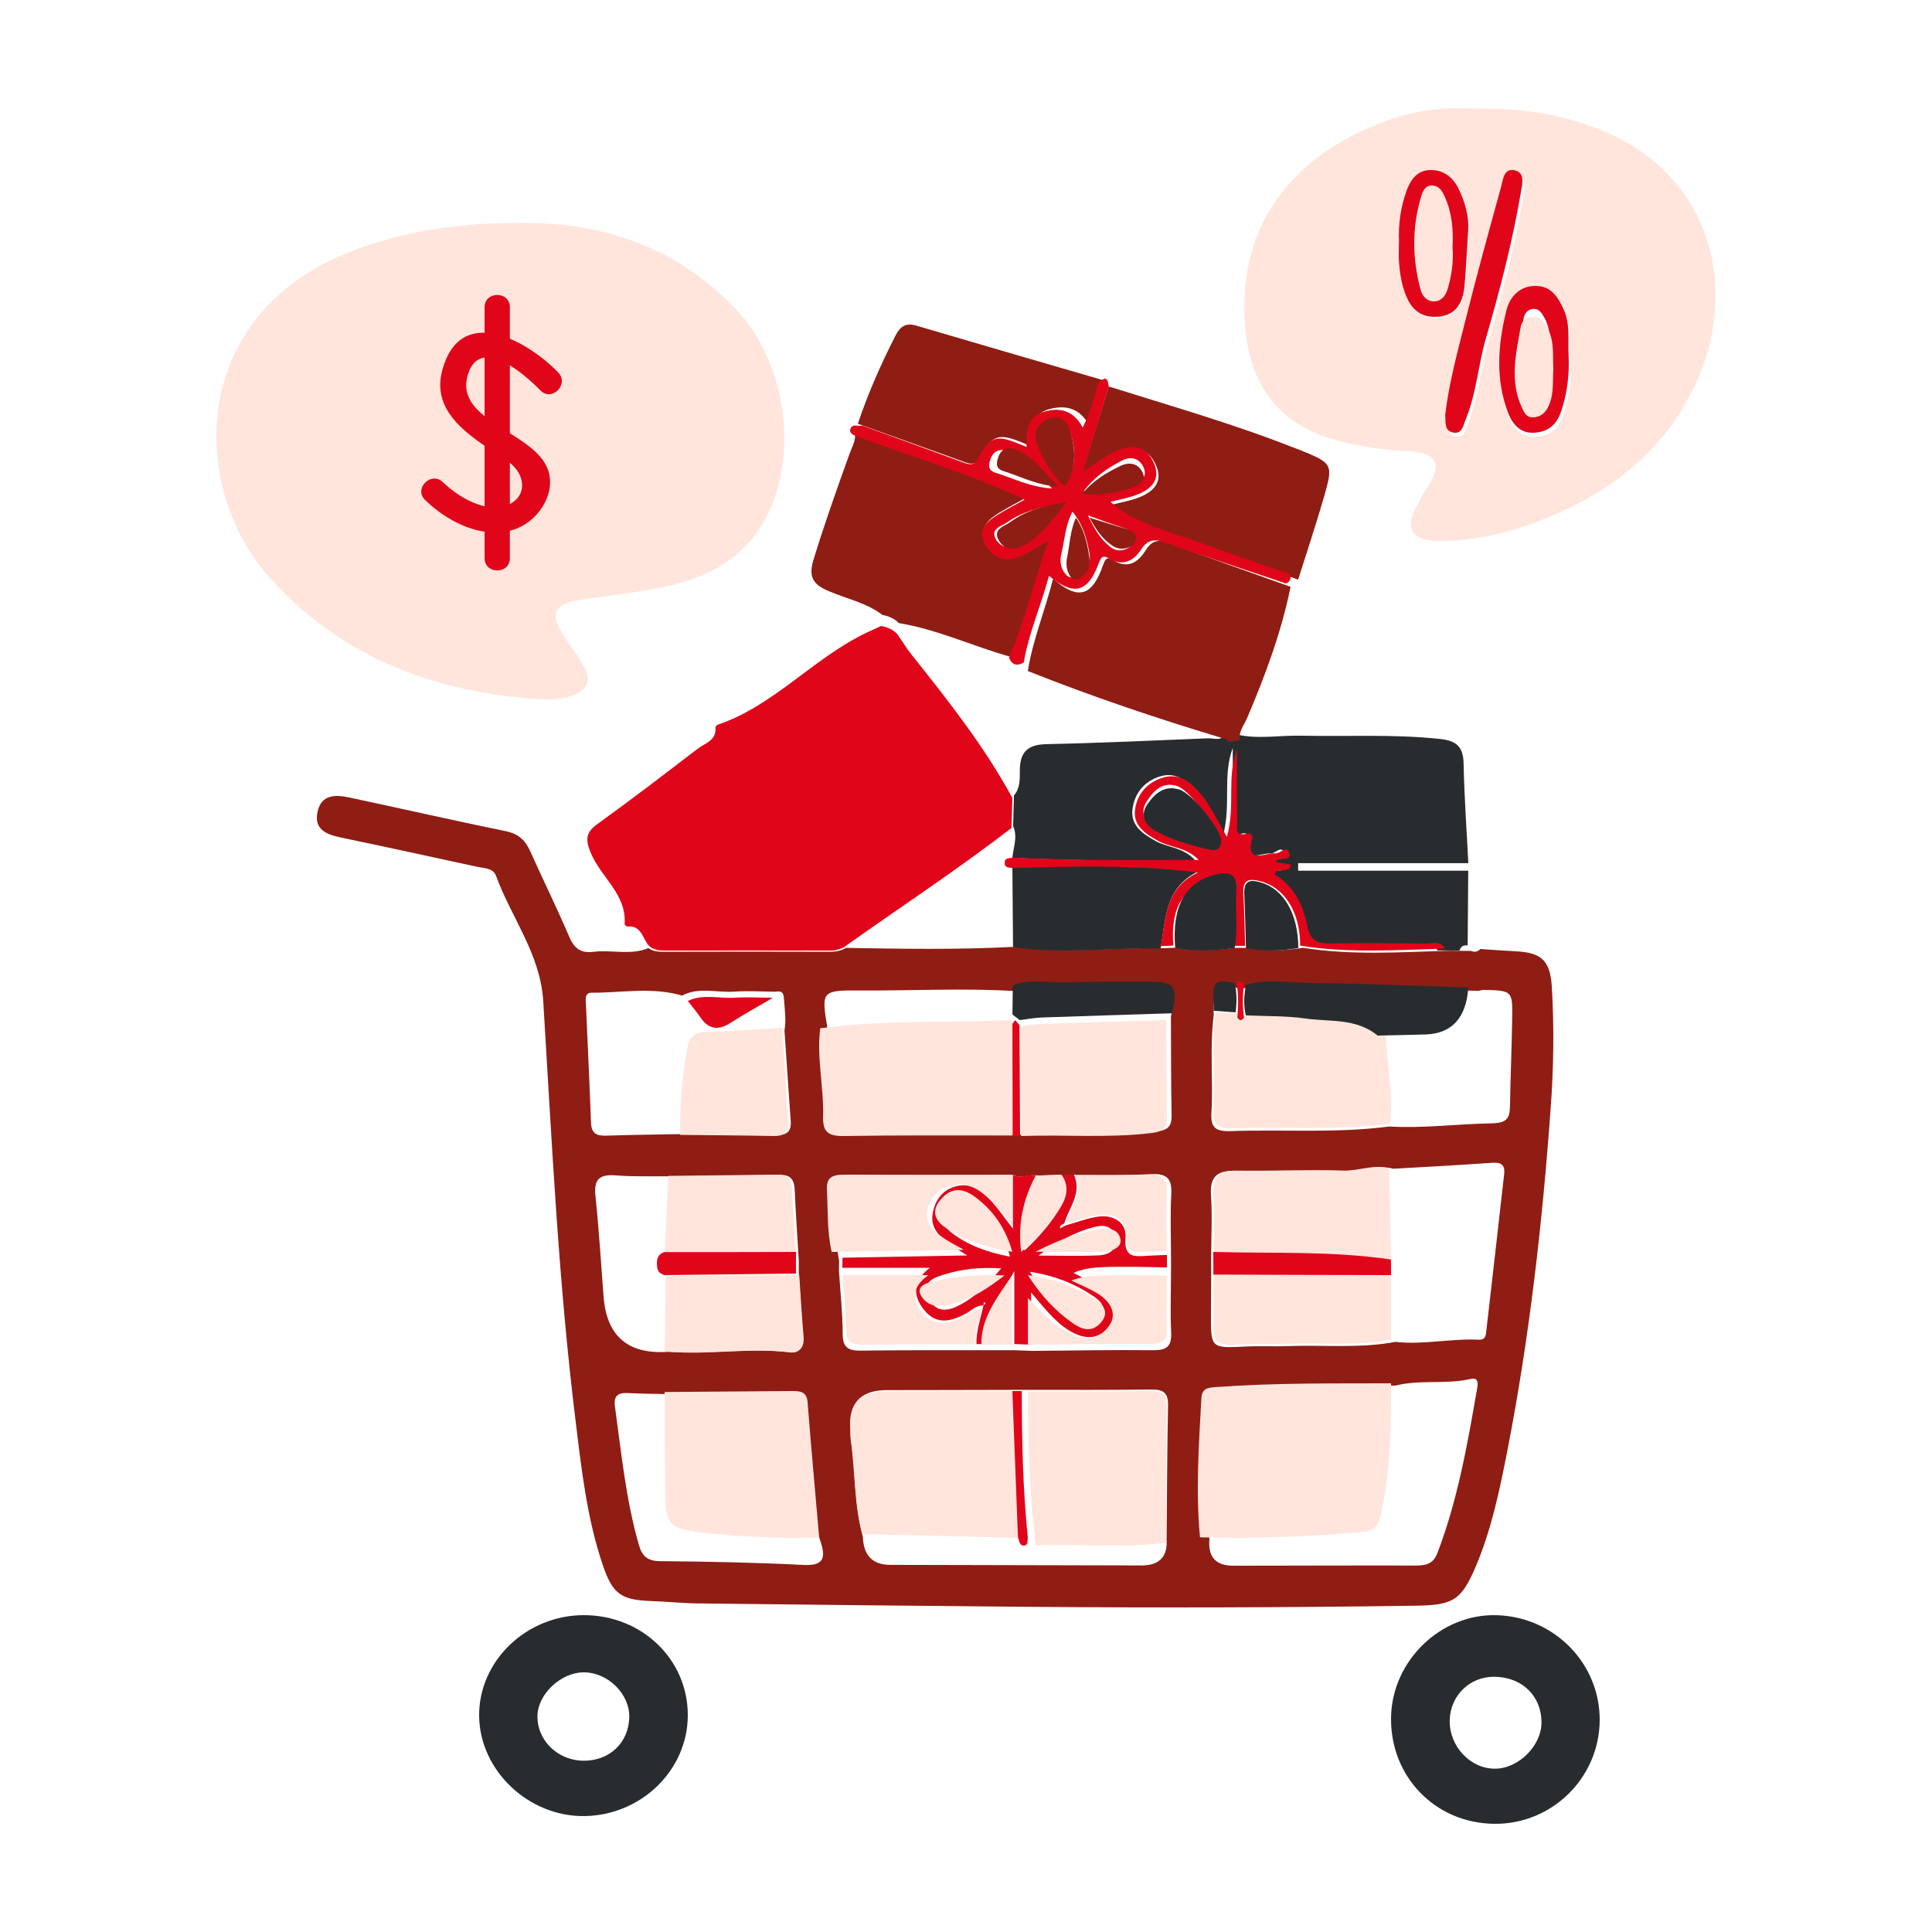 <svg width="250" height="250" viewBox="0 0 250 250" fill="none" xmlns="http://www.w3.org/2000/svg">
<path d="M191.515 122.795C193.059 122.894 194.614 123.024 196.158 123.1C199.444 123.253 200.594 124.299 200.802 127.653C201.12 132.892 201.043 138.142 200.66 143.36C199.586 158.26 197.911 173.084 195.041 187.766C194.055 192.82 193.004 197.863 190.989 202.645C189.116 207.067 188.054 207.709 183.246 207.775C166.325 208.025 149.393 208.058 132.472 207.916C118.398 207.797 104.325 207.644 90.252 207.481C88.269 207.459 86.287 207.241 84.305 207.176C80.46 207.045 79.299 206.326 78.04 202.634C75.97 196.589 75.258 190.25 74.492 183.954C72.257 165.884 71.414 147.705 70.297 129.559C69.913 123.405 66.168 118.765 64.197 113.352C63.813 112.306 62.663 112.361 61.754 112.165C55.862 110.891 49.959 109.594 44.056 108.364C42.183 107.971 40.606 107.296 41.088 105.042C41.581 102.765 43.431 102.82 45.227 103.201C51.974 104.639 58.699 106.174 65.456 107.558C67.11 107.895 67.986 108.745 68.632 110.193C70.275 113.886 72.082 117.502 73.659 121.216C74.305 122.73 75.16 123.373 76.77 123.166C79.135 122.861 81.578 123.656 83.899 122.687C84.414 123.035 84.973 123.155 85.608 123.155C92.913 123.133 100.207 123.133 107.512 123.155C108.235 123.155 108.87 123.002 109.483 122.654C116.778 122.785 124.083 122.904 131.377 122.512C137.751 123.438 144.147 122.578 150.532 122.697C151.069 122.676 151.605 122.654 152.142 122.632C154.694 123.133 157.246 122.97 159.797 122.654C160.356 122.654 160.904 122.654 161.462 122.654C163.85 123.1 166.237 123.035 168.625 122.643C174.878 123.645 181.165 123.209 187.451 123.024C188.415 123.024 189.39 123.035 190.354 123.046C190.792 123.242 191.186 123.166 191.526 122.839L191.515 122.795ZM160.126 127.828C156.95 127.425 156.873 127.512 157.059 131.324C156.512 135.583 157.005 139.863 156.753 144.111C156.643 146.028 157.486 146.42 159.173 146.366C166.029 146.126 172.918 146.671 179.752 145.767C184.155 146.028 188.536 145.44 192.916 145.364C194.943 145.331 195.37 144.786 195.392 143.087C195.457 139.319 195.622 135.55 195.676 131.781C195.731 128.198 195.676 128.187 192.062 128.089C191.81 128.089 191.558 128.165 191.307 128.22C184.286 128.024 177.277 127.74 170.257 127.686C167.365 127.664 164.452 127.174 161.572 127.893C161.09 127.871 160.597 127.849 160.115 127.828H160.126ZM131.453 128.252C124.784 127.838 118.103 128.209 111.433 128.165C106.253 128.133 106.253 128.187 107.096 133.197C106.625 136.966 107.556 140.68 107.446 144.427C107.392 146.344 108.06 146.921 109.976 146.889C116.931 146.78 123.896 146.834 130.862 146.823C131.399 146.823 131.935 146.823 132.472 146.823C138.134 146.605 143.807 147.117 149.47 146.442C150.937 146.268 151.638 145.941 151.605 144.34C151.518 140.07 151.539 135.79 151.518 131.52C152.273 128.405 151.846 127.828 148.67 127.828C145.143 127.828 141.617 127.795 138.09 127.904C135.878 127.969 133.633 127.446 131.464 128.231L131.453 128.252ZM103.361 164.49C103.361 164.033 103.361 163.575 103.361 163.118C103.186 160.068 102.967 157.018 102.836 153.957C102.781 152.727 102.343 152.019 101.017 152.04C96.396 152.106 91.774 152.16 87.152 152.215C84.666 152.182 82.158 152.291 79.683 152.095C77.503 151.921 76.824 152.65 77.054 154.807C77.514 159.131 77.766 163.488 78.106 167.823C78.515 172.964 81.344 175.328 86.594 174.914C91.807 175.36 97.02 174.336 102.244 175.001C103.46 175.153 103.996 174.206 103.898 172.931C103.679 170.121 103.526 167.3 103.35 164.479L103.361 164.49ZM156.731 164.359C156.72 166.233 156.709 168.117 156.698 169.991C156.676 174.5 156.676 174.467 161.276 174.238C163.072 174.151 164.879 174.26 166.686 174.184C171.308 174.01 175.952 174.511 180.552 173.639C184.177 174.042 187.758 173.182 191.372 173.356C192.292 173.4 192.281 172.637 192.336 172.136C193.125 165.405 193.869 158.674 194.636 151.942C194.789 150.603 194.143 150.385 192.949 150.472C188.733 150.777 184.516 150.995 180.289 151.234C178.208 150.668 176.204 151.55 174.134 151.496C169.391 151.387 164.638 151.561 159.885 151.496C157.64 151.463 156.534 152.128 156.698 154.6C156.884 157.334 156.731 160.09 156.72 162.845C156.72 163.346 156.72 163.847 156.731 164.348V164.359ZM139.229 152.008C138.66 152.008 138.09 152.008 137.521 152.008C136.48 152.051 135.451 152.095 134.41 152.128C133.326 151.834 132.22 152.618 131.147 152.04C124.17 152.04 117.205 152.084 110.228 152.019C108.574 151.997 107.917 152.454 107.994 154.186C108.136 157.171 107.994 160.166 108.585 163.129C108.585 163.575 108.563 164.033 108.563 164.479C108.739 167.191 109.034 169.903 109.045 172.626C109.045 174.38 109.79 174.794 111.378 174.772C116.35 174.696 121.323 174.729 126.295 174.718C126.799 174.718 127.302 174.718 127.806 174.718C128.978 174.718 130.139 174.718 131.311 174.718C132.056 174.75 132.789 174.772 133.534 174.805C138.747 174.761 143.961 174.663 149.174 174.718C150.926 174.739 151.638 174.26 151.55 172.419C151.419 169.784 151.529 167.126 151.529 164.479C151.529 163.924 151.529 163.357 151.529 162.802C151.529 160.068 151.419 157.334 151.561 154.6C151.671 152.64 151.123 151.823 148.999 151.932C145.746 152.106 142.471 152.019 139.207 152.03L139.229 152.008ZM101.51 133.328C101.74 132.043 101.554 130.779 101.467 129.494C101.412 128.688 101.368 128.133 100.371 128.329C98.586 128.318 96.79 128.187 95.005 128.318C92.76 128.481 90.427 127.675 88.269 128.83C84.392 127.686 80.439 128.47 76.529 128.459C75.598 128.459 75.795 129.472 75.828 130.115C76.036 135.158 76.299 140.212 76.474 145.255C76.518 146.627 77.142 146.998 78.412 146.954C81.512 146.845 84.611 146.823 87.711 146.758C91.916 146.801 96.122 146.823 100.317 146.899C101.664 146.921 102.441 146.562 102.321 145.026C102.025 141.127 101.784 137.216 101.51 133.317V133.328ZM105.869 198.462C105.387 192.864 104.884 187.265 104.435 181.667C104.325 180.294 103.471 180.273 102.474 180.283C97.228 180.327 91.982 180.36 86.736 180.403C84.929 180.36 83.111 180.36 81.315 180.262C80 180.185 79.376 180.578 79.573 182.004C80.406 188.028 80.986 194.084 82.684 199.954C83.1 201.381 83.79 201.991 85.389 202.013C91.599 202.067 97.808 202.187 103.996 202.503C106.417 202.623 106.877 201.73 106.253 199.704C106.121 199.29 105.99 198.887 105.858 198.473L105.869 198.462ZM150.959 199.094C151.014 193.343 151.025 187.592 151.145 181.852C151.178 180.24 150.521 179.782 148.999 179.804C143.643 179.87 138.298 179.848 132.943 179.848C132.406 179.848 131.87 179.848 131.333 179.848C125.813 179.859 120.282 179.88 114.762 179.88C111.455 179.88 109.889 181.463 110.064 184.629C110.097 185.228 110.053 185.838 110.141 186.427C110.732 190.565 110.546 194.792 111.652 198.865C111.74 201.283 112.922 202.492 115.2 202.492C126.043 202.514 136.886 202.547 147.717 202.568C150.061 202.568 151.138 201.407 150.948 199.083L150.959 199.094ZM180.541 179.292C173.225 179.325 165.909 179.238 158.604 179.782C157.596 179.859 156.742 179.859 156.676 181.231C156.358 187.211 155.964 193.19 156.501 199.17C156.289 201.457 157.311 202.601 159.567 202.601C167.42 202.601 175.284 202.558 183.136 202.579C184.45 202.579 185.436 202.416 185.984 201C188.645 194.062 189.905 186.797 191.164 179.521C191.296 178.759 191.142 178.236 190.321 178.432C187.101 179.183 183.761 178.475 180.552 179.303L180.541 179.292Z" fill="#8F1D14"/>
<path d="M190.528 14.048C196.688 13.918 202.149 14.756 207.402 16.921C221.262 22.634 225.227 37.106 219.406 49.696C215.299 58.596 208.003 64.037 199.004 67.486C194.875 69.064 190.626 69.989 186.203 70C182.632 70 181.67 68.379 183.396 65.354C183.778 64.679 184.095 63.972 184.532 63.341C187 59.674 185.701 58.52 181.736 58.346C178.787 58.215 175.915 57.758 173.108 57.019C165.189 54.919 161.192 49.413 161.006 40.392C160.755 27.911 168.226 19.707 179.377 15.637C183.134 14.266 187.055 13.809 190.528 14.07V14.048ZM187.306 54.255C187.394 55.103 187.131 56.29 188.398 56.485C189.523 56.66 189.643 55.528 189.96 54.766C191.347 51.415 191.555 47.78 192.56 44.331C194.373 38.085 196.011 31.796 197.103 25.365C197.3 24.222 197.638 22.862 196.186 22.601C194.853 22.362 194.766 23.885 194.515 24.799C192.942 30.49 191.369 36.181 189.938 41.904C188.923 45.963 187.798 50.011 187.295 54.255H187.306ZM203.23 46.725C203.099 44.777 203.482 42.775 202.619 40.914C201.887 39.326 200.991 37.846 198.938 37.813C196.786 37.781 195.454 39.195 195.006 40.925C193.892 45.256 193.521 49.696 195.225 53.994C195.803 55.452 196.852 56.638 198.698 56.529C200.511 56.42 201.636 55.56 202.258 53.765C203.066 51.458 203.34 49.13 203.23 46.714V46.725ZM181.135 31.426C181.135 32.372 181.07 33.319 181.157 34.255C181.244 35.278 181.386 36.312 181.67 37.291C182.249 39.26 183.189 41.056 185.57 41.132C188.005 41.219 189.359 39.87 189.6 37.084C189.807 34.701 189.906 32.307 190.069 29.913C190.19 28.074 189.654 26.181 188.802 24.451C188.049 22.927 186.76 22.024 185.111 22.079C183.473 22.133 182.599 23.374 182.085 24.854C181.343 26.986 181.048 29.173 181.146 31.426H181.135Z" fill="#FFE5DC"/>
<path d="M109.331 122.509C108.727 122.85 108.091 123 107.39 123C100.2 122.989 93.02 123 85.829 123C85.204 123 84.654 122.872 84.147 122.541C83.134 121.697 83.156 119.689 81.172 119.892C81.064 119.892 80.827 119.689 80.827 119.582C81.107 115.726 77.765 113.525 76.461 110.396C75.749 108.697 75.739 107.757 77.313 106.625C81.7 103.463 85.991 100.173 90.282 96.883C91.209 96.168 92.718 95.837 92.578 94.181C92.578 94.053 92.707 93.839 92.826 93.796C100.135 91.318 105.17 85.241 111.961 81.951C112.641 81.62 113.341 81.32 114.021 81C114.829 81.15 115.551 81.449 116.112 82.058C116.726 82.944 117.287 83.873 117.955 84.707C122.677 90.635 127.378 96.574 131 103.26C130.968 104.553 130.935 105.845 130.892 107.138C123.896 112.532 116.511 117.381 109.309 122.487L109.331 122.509Z" fill="#E1051A"/>
<path d="M131.097 106.889C131.129 105.566 131.161 104.242 131.204 102.919C132.009 102.011 131.966 100.841 131.966 99.78C131.944 97.308 132.985 96.345 135.421 96.291C142.386 96.148 149.35 95.82 156.304 95.536C157.012 95.503 157.817 95.897 158.44 95.197C158.901 95.131 159.373 95.066 159.835 95C162.657 95.711 165.511 95.131 168.355 95.197C174.354 95.328 180.353 94.978 186.351 95.623C188.39 95.842 189.345 96.564 189.388 98.784C189.474 103.094 189.785 107.392 190 111.691C182.66 111.691 175.32 111.691 167.98 111.691C167.98 112.019 167.98 112.336 167.98 112.664H189.989C189.968 115.891 189.946 119.117 189.914 122.344C189.378 122.256 189.023 122.475 188.852 123C187.907 123 186.952 122.989 186.008 122.978C185.396 121.884 184.355 122.322 183.486 122.311C179.43 122.256 175.363 122.234 171.306 122.3C169.707 122.322 168.817 121.841 168.484 120.113C167.937 117.291 166.821 114.731 164.288 113.211C164.76 112.128 166.112 113.244 166.402 111.92C165.748 111.811 165.114 111.702 164.481 111.592C164.76 110.662 166.627 111.734 166.123 110.291C165.812 109.383 164.986 110.487 164.406 110.444C163.097 110.323 160.543 111.964 161.466 108.42C161.562 108.037 161.219 107.742 160.843 107.841C159.105 108.3 159.566 106.955 159.545 106.145C159.502 103.028 159.523 99.9 159.523 96.783C158.15 100.381 159.373 104.209 158.225 108.256C156.959 105.992 156.111 104.034 154.727 102.394C153.482 100.928 152.087 99.878 150.144 100.458C148.105 101.059 146.796 102.634 146.539 104.734C146.292 106.834 147.859 107.884 149.49 108.803C151.067 109.7 153.095 109.602 154.641 111.308C146.592 111.352 138.791 111.406 131 111.002C131.118 109.645 131.719 108.3 131.107 106.922L131.097 106.889Z" fill="#282C2F"/>
<path d="M160.403 95.797C159.939 95.865 159.465 95.932 159.001 96C158.775 95.537 158.333 95.56 157.934 95.435C149.515 92.906 141.193 90.094 133 86.831C133.647 82.743 135.253 78.971 136.266 74.883C139.5 77.718 141.333 77.198 142.734 73.122C143.09 72.083 143.392 72.083 144.114 72.523C145.914 73.63 147.273 72.783 148.221 71.247C149.105 69.813 150.011 69.79 151.412 70.31C156.587 72.252 161.804 74.07 167 75.933C165.803 81.828 163.723 87.395 161.394 92.872C160.996 93.821 160.252 94.645 160.413 95.808L160.403 95.797Z" fill="#8F1D14"/>
<path d="M116.315 80.637C115.736 80.028 115.005 79.728 114.198 79.579C112.135 78.007 109.582 77.493 107.247 76.499C105.282 75.665 104.573 74.724 105.25 72.489C106.668 67.827 108.305 63.239 109.953 58.652C110.258 57.797 110.804 56.984 110.608 56C118.104 58.802 125.83 61.004 132.846 64.362C131.81 64.939 130.511 65.603 129.278 66.362C127.805 67.271 126.583 68.383 127.696 70.265C128.754 72.05 130.391 72.596 132.323 71.762C133.479 71.27 134.527 70.543 136 69.709C134.069 74.97 132.923 80.135 130.806 85C125.939 83.653 121.334 81.45 116.293 80.626L116.315 80.637Z" fill="#8F1D14"/>
<path d="M75.545 209C83.084 209 89.045 214.762 89 222.01C88.966 229.063 82.982 234.89 75.658 234.999C68.39 235.107 62.057 229.096 62 222.021C61.944 214.935 68.108 209 75.545 209ZM81.427 222.216C81.495 219.189 78.655 216.4 75.534 216.4C72.627 216.4 69.652 219.156 69.55 221.934C69.438 225.157 72.131 227.815 75.523 227.837C78.881 227.859 81.36 225.493 81.427 222.205V222.216Z" fill="#282C2F"/>
<path d="M193.264 235.998C185.663 235.874 179.867 229.848 180.002 222.208C180.126 214.896 186.442 208.791 193.67 209.005C201.124 209.22 207.034 215.246 207 222.603C206.955 230.085 200.764 236.133 193.276 235.998H193.264ZM193.388 216.972C190.197 216.938 187.671 219.387 187.592 222.592C187.513 225.955 190.253 228.889 193.467 228.866C196.49 228.855 199.455 225.91 199.467 222.919C199.478 219.466 196.974 217.017 193.388 216.972Z" fill="#282C2F"/>
<path d="M143.476 50.011C151.464 52.528 159.541 54.828 167.337 57.901C167.584 57.999 167.832 58.075 168.079 58.173C172.489 59.972 172.557 60.004 171.286 64.429C170.262 67.971 169.092 71.48 167.978 75C163.985 73.616 159.98 72.265 155.997 70.837C151.756 69.322 147.222 68.385 143.701 65.355C145.006 65.007 146.345 64.799 147.537 64.298C149.326 63.557 150.496 62.326 149.607 60.255C148.764 58.272 147.29 57.639 145.13 58.326C143.274 58.904 141.912 60.255 140 61.279C141.215 57.334 142.34 53.662 143.465 50L143.476 50.011Z" fill="#8F1D14"/>
<path d="M111 54.836C112.323 50.911 113.985 47.129 115.874 43.434C116.461 42.294 117.163 41.713 118.587 42.141C126.717 44.541 134.859 46.898 143 49.267C142.593 51.174 141.994 53.005 140.965 55.088C139.71 52.753 137.866 52.391 135.831 52.928C133.366 53.575 133.298 55.647 133.321 57.686C129.883 56.316 128.651 55.548 126.695 59.265C126.276 60.065 125.756 60.131 124.965 59.846C120.317 58.158 115.659 56.502 111 54.836Z" fill="#8F1D14"/>
<path d="M111.603 55.082C116.033 56.693 120.464 58.292 124.884 59.924C125.637 60.199 126.121 60.136 126.53 59.362C128.39 55.771 129.562 56.512 132.831 57.837C132.81 55.866 132.875 53.853 135.219 53.239C137.155 52.73 138.908 53.069 140.101 55.326C141.08 53.313 141.65 51.533 142.037 49.701C142.704 48.97 143.328 48.461 143.467 50.019C142.392 53.589 141.317 57.148 140.155 60.983C141.983 59.987 143.285 58.673 145.059 58.112C147.135 57.455 148.533 58.07 149.339 59.987C150.189 62 149.06 63.197 147.36 63.917C146.21 64.405 144.941 64.606 143.693 64.945C147.059 67.89 151.382 68.801 155.448 70.274C159.255 71.651 163.083 72.975 166.901 74.32C167.137 74.882 166.944 75.263 166.395 75.496C161.212 73.748 156.007 72.043 150.845 70.221C149.457 69.733 148.543 69.755 147.662 71.1C146.715 72.541 145.36 73.335 143.564 72.297C142.844 71.884 142.543 71.884 142.188 72.859C140.779 76.683 138.961 77.17 135.735 74.511C134.724 78.346 133.122 81.884 132.477 85.719C131.606 86.228 130.95 86.058 130.562 85.105C132.649 80.285 133.778 75.168 135.681 69.956C134.23 70.782 133.186 71.502 132.057 71.99C130.143 72.816 128.541 72.276 127.497 70.507C126.411 68.642 127.605 67.54 129.057 66.64C130.272 65.888 131.541 65.231 132.573 64.659C125.658 61.333 118.034 59.15 110.656 56.375C110.215 56.226 109.861 55.887 110.054 55.464C110.366 54.764 111.097 55.231 111.624 55.072L111.603 55.082ZM137.843 62.583C139.263 60.411 139.241 58.26 138.531 56.046C138.08 54.627 137.144 53.928 135.638 54.542C134.23 55.125 133.789 56.269 134.359 57.614C135.133 59.458 136.122 61.195 137.854 62.583H137.843ZM137.337 65.221C134.359 65.644 132.229 66.259 130.358 67.572C129.573 68.123 127.992 68.441 128.949 69.903C129.724 71.089 130.982 70.941 132.1 70.348C134.133 69.278 135.466 67.498 137.337 65.221ZM138.779 66.216C137.832 67.996 137.768 69.913 137.327 71.736C137.079 72.742 137.305 73.78 138.08 74.501C138.51 74.903 139.209 74.67 139.746 74.363C140.843 73.727 141.177 72.7 140.972 71.577C140.628 69.702 140.123 67.858 138.789 66.216H138.779ZM140.23 63.536C142.661 63.833 144.597 63.388 146.479 62.731C147.489 62.381 148.629 61.767 147.93 60.379C147.35 59.224 146.263 59.023 145.145 59.616C143.392 60.538 141.714 61.608 140.23 63.547V63.536ZM136.155 63.229C134.154 61.205 132.799 59.383 130.659 58.472C129.659 58.048 128.648 58.112 128.186 59.362C127.906 60.125 127.799 60.866 128.82 61.174C131.046 61.841 133.122 62.996 136.165 63.218L136.155 63.229ZM140.8 66.714C141.639 68.526 142.435 69.808 143.682 70.782C144.414 71.354 145.242 71.333 146.027 70.888C146.5 70.623 146.694 70.157 146.672 69.627C146.629 68.695 145.93 68.483 145.177 68.24C143.855 67.826 142.564 67.329 140.811 66.704L140.8 66.714Z" fill="#E1051A"/>
<path d="M155.277 198.915C154.714 192.91 155.131 186.927 155.457 180.933C155.536 179.568 156.403 179.557 157.44 179.48C164.952 178.934 172.476 179.022 180 179C180 184.743 179.944 190.475 178.648 196.131C178.322 197.55 177.691 198.129 176.204 198.26C169.244 198.828 162.272 199.155 155.277 198.926V198.915Z" fill="#FFE5DC"/>
<path d="M111.584 198.502C110.49 194.539 110.674 190.427 110.089 186.4C110.002 185.828 110.046 185.235 110.013 184.652C109.84 181.572 111.389 180.032 114.662 180.032C120.123 180.032 125.596 180.011 131.057 180C131.371 186.337 131.686 192.663 132 199C125.195 198.841 118.379 198.671 111.574 198.513L111.584 198.502Z" fill="#FFE5DC"/>
<path d="M133 180.045C138.296 180.045 143.581 180.067 148.876 180.001C150.382 179.979 151.031 180.444 150.999 182.085C150.88 187.939 150.869 193.792 150.815 199.635C145.227 200.355 139.617 199.746 134.029 199.978C133.184 193.36 133.011 186.708 133.011 180.034L133 180.045Z" fill="#FFE5DC"/>
<path d="M131 146.932C123.714 146.932 116.439 146.888 109.153 146.999C107.148 147.032 106.449 146.444 106.507 144.491C106.621 140.675 105.647 136.881 106.14 133.054C107.114 132.943 108.099 132.821 109.073 132.732C116.348 132.033 123.657 132.311 130.943 132C130.966 136.981 130.977 141.951 131 146.932Z" fill="#FFE5DC"/>
<path d="M179.884 145.398C173.076 146.31 166.235 145.767 159.417 145.995C157.739 146.05 156.9 145.659 157.009 143.749C157.26 139.507 156.759 135.243 157.304 131C158.382 131.065 159.46 131.13 160.539 131.195C160.953 131.564 161.366 131.51 161.78 131.195C164.427 131.304 167.096 131.228 169.71 131.564C172.956 131.977 176.42 131.488 179.328 133.572C179.394 137.521 180.32 141.427 179.884 145.398Z" fill="#FFE5DC"/>
<path d="M86 180.125C91.484 180.08 96.967 180.045 102.451 180C103.493 180 104.386 180.023 104.5 181.442C104.958 187.28 105.496 193.117 106 198.955C100.951 199.103 95.914 198.887 90.9 198.319C86.584 197.831 86.137 197.331 86.069 192.992C86 188.7 86.023 184.418 86 180.125Z" fill="#FFE5DC"/>
<path d="M150.913 132C150.934 136.185 150.913 140.381 150.999 144.566C151.031 146.125 150.34 146.456 148.893 146.626C143.309 147.288 137.714 146.797 132.13 147C132.086 142.26 132.043 137.52 132 132.79C132.918 132.683 133.825 132.523 134.743 132.491C140.133 132.31 145.523 132.16 150.913 132Z" fill="#FFE5DC"/>
<path d="M179.768 151.201C179.842 155.471 179.926 159.741 180 164C172.353 163.401 164.695 163.597 157.037 163.471C157.037 160.57 157.195 157.647 157.015 154.758C156.857 152.145 157.924 151.443 160.089 151.478C164.673 151.535 169.258 151.351 173.831 151.478C175.828 151.535 177.771 150.603 179.768 151.201Z" fill="#FFE5DC"/>
<path d="M109 164.053C109 163.621 109.021 163.179 109.021 162.747C114.413 162.653 119.794 162.547 125.186 162.453L125.261 162.547L125.175 162.463C124.48 162.011 123.752 161.6 123.089 161.116C121.688 160.116 120.361 158.979 120.682 157.074C120.95 155.463 121.805 154.084 123.517 153.558C125.496 152.947 126.962 153.989 128.181 155.316C129.198 156.421 130.053 157.684 131.07 158.989V152.032C132.118 152.589 133.199 151.832 134.258 152.116C132.803 155.105 132.129 158.211 132.557 161.821C134.611 159.958 136.119 158.116 137.275 155.989C137.981 154.674 138.173 153.337 137.296 152C137.852 152 138.409 152 138.965 152C140.045 154.389 138.334 156.242 137.713 158.305C137.467 158.463 137.103 158.537 137.178 158.947C137.435 158.821 137.681 158.684 137.938 158.558C139.296 158.179 140.634 157.653 142.014 157.442C144.089 157.126 145.801 158.211 145.64 160.168C145.426 162.789 146.806 162.6 148.497 162.495C149.331 162.442 150.166 162.421 151 162.389C151 162.926 151 163.474 151 164.011C149.652 163.979 148.315 163.937 146.967 163.926C145.533 163.926 144.111 163.905 142.677 163.968C141.425 164.021 140.163 164.158 138.911 164.705C140.067 165.337 141.137 165.832 142.099 166.484C144.228 167.937 144.731 169.874 143.533 171.568C142.292 173.316 140.398 173.484 138.216 172.084C136.376 170.905 135.082 169.179 133.423 167.242V174C132.696 173.968 131.979 173.947 131.252 173.916C131.252 171 131.252 168.084 131.252 164.484C129.326 167.863 127.732 170.589 127.828 173.926C127.336 173.926 126.844 173.926 126.352 173.926C126.299 172.2 126.908 170.589 127.251 168.937C127.347 168.832 127.443 168.716 127.55 168.611C127.475 168.568 127.4 168.537 127.326 168.495C127.304 168.642 127.272 168.789 127.251 168.937C126.32 168.863 125.742 169.568 125.025 169.958C123.111 170.989 121.206 171.505 119.612 169.547C118.104 167.695 118.05 165.8 120.318 164.053H109.043H109ZM130.695 162.621C129.936 159.642 128.599 157.326 126.427 155.505C125.175 154.463 123.902 154.242 122.715 155.684C121.517 157.147 121.72 158.442 123.164 159.537C125.314 161.179 127.807 162.053 130.695 162.611V162.621ZM133.263 164.558C134.878 167.263 136.675 169.389 138.986 171.095C140.11 171.926 141.276 172.179 142.303 170.916C143.372 169.589 142.677 168.537 141.564 167.779C139.147 166.126 136.472 165.053 133.263 164.568V164.558ZM129.561 164.126C126.748 163.958 124.426 164.221 122.158 164.926C120.736 165.368 119.302 165.895 120.115 167.842C120.864 169.642 122.255 169.8 123.838 169.042C126.074 167.979 127.743 166.263 129.561 164.126ZM134.375 162.474C137.36 162.474 139.778 162.558 142.185 162.442C143.576 162.379 144.667 161.663 144.303 160.053C143.961 158.579 142.795 158.453 141.532 158.789C139.083 159.442 136.911 160.632 134.375 162.474Z" fill="#E1051A"/>
<path d="M180 165.02C180 167.804 180 170.599 180 173.383C175.576 174.171 171.088 173.718 166.632 173.875C164.901 173.934 163.148 173.836 161.416 173.925C156.982 174.141 156.982 174.161 157.003 170.087C157.003 168.395 157.024 166.692 157.034 165C164.69 165 172.334 165.02 179.989 165.03L180 165.02Z" fill="#FFE5DC"/>
<path d="M150.185 122.744C143.819 122.621 137.442 123.505 131.087 122.553C131.055 119.094 131.022 115.646 131 112.186C138.971 111.974 146.942 111.727 155 112.791C150.709 114.862 150.851 119.004 150.185 122.733V122.744Z" fill="#282C2F"/>
<path d="M150.208 122.447C150.873 118.857 150.731 114.89 155.019 112.901C146.978 111.879 139.002 112.116 131.037 112.32C130.568 112.266 129.989 112.32 130 111.643C130 110.976 130.622 111.073 131.069 110.976C139.002 111.363 146.923 111.32 155.107 111.277C153.536 109.611 151.473 109.708 149.869 108.815C148.222 107.901 146.618 106.869 146.869 104.816C147.12 102.762 148.451 101.214 150.535 100.612C152.51 100.043 153.939 101.075 155.194 102.515C156.602 104.128 157.453 106.052 158.751 108.278C159.908 104.3 158.675 100.537 160.071 97C160.071 100.064 160.049 103.139 160.093 106.203C160.104 106.998 159.646 108.31 161.413 107.869C161.784 107.772 162.144 108.063 162.046 108.439C161.108 111.922 163.705 110.31 165.036 110.428C165.625 110.482 166.465 109.385 166.782 110.277C167.284 111.707 165.396 110.643 165.112 111.557C165.756 111.664 166.4 111.772 167.065 111.879C166.771 113.18 165.396 112.084 164.916 113.148C167.491 114.642 168.637 117.158 169.182 119.932C169.52 121.63 170.426 122.103 172.052 122.082C176.176 122.017 180.311 122.05 184.436 122.093C185.32 122.093 186.378 121.684 187 122.748C180.737 122.931 174.474 123.361 168.244 122.372C168.244 118.018 166.236 114.847 163.083 114.029C161.588 113.642 160.791 113.847 160.89 115.588C161.021 117.857 161.053 120.125 161.119 122.394C160.562 122.394 160.017 122.394 159.46 122.394C159.919 120.211 159.526 118.007 159.678 115.825C159.831 113.675 158.751 113.406 156.994 113.814C153.11 114.707 151.408 117.513 151.844 122.361C151.31 122.383 150.775 122.404 150.24 122.426L150.208 122.447ZM157.474 108.396C157.474 107.149 153.983 102.268 152.368 101.73C150.382 101.064 149.247 102.375 148.375 103.719C147.491 105.085 148.091 106.439 149.389 107.224C151.451 108.46 153.754 109.17 156.089 109.718C156.798 109.89 157.496 109.794 157.474 108.396Z" fill="#E1051A"/>
<path d="M86 162C86.156 158.719 86.324 155.438 86.48 152.158C91.19 152.108 95.901 152.059 100.611 152C101.962 151.981 102.408 152.619 102.464 153.729C102.598 156.48 102.81 159.24 103 161.99C97.33 161.99 91.67 161.99 86 162Z" fill="#FFE5DC"/>
<path d="M124.769 161.725C119.048 161.814 113.339 161.912 107.619 162C107.006 159.343 107.142 156.637 107.006 153.951C106.927 152.392 107.608 151.99 109.322 152C116.551 152.059 123.77 152.02 131 152.02C131 154.098 131 156.186 131 158.5C129.922 157.284 129.025 156.108 127.936 155.079C126.642 153.843 125.075 152.873 122.987 153.441C121.171 153.932 120.274 155.216 119.979 156.716C119.639 158.49 121.057 159.549 122.533 160.48C123.248 160.931 124.008 161.324 124.746 161.735H124.758L124.769 161.725Z" fill="#FFE5DC"/>
<path d="M88.002 146.853C87.971 143.081 88.254 139.343 88.936 135.638C89.208 134.179 89.806 133.595 91.221 133.55C94.555 133.46 97.889 133.191 101.223 133C101.475 137.019 101.705 141.049 101.988 145.068C102.104 146.651 101.349 147.022 100.07 146.999C96.044 146.92 92.018 146.898 88.002 146.853Z" fill="#FFE5DC"/>
<path d="M86 174.889C86.046 171.627 86.091 168.365 86.136 165.093C91.894 165.062 97.662 165.031 103.419 165C103.601 167.674 103.761 170.347 103.988 173.01C104.091 174.208 103.533 175.116 102.27 174.972C96.843 174.342 91.427 175.312 86.011 174.889H86Z" fill="#FFE5DC"/>
<path d="M190 127.773C189.732 131.694 187.906 133.722 184.523 133.857C182.437 133.928 180.36 133.952 178.274 134C175.456 131.71 172.077 132.247 168.92 131.793C166.378 131.435 163.782 131.507 161.208 131.388C160.891 130.064 160.965 128.74 161.24 127.427C164.026 126.64 166.844 127.177 169.64 127.201C176.43 127.26 183.21 127.571 190 127.785V127.773Z" fill="#282C2F"/>
<path d="M127 169.438C126.662 170.942 126.059 172.399 126.112 173.952C121.314 173.961 116.515 173.942 111.716 173.999C110.194 174.018 109.476 173.656 109.465 172.123C109.454 169.752 109.169 167.381 109 165C112.615 165 116.23 165 120.14 165C117.91 166.581 117.952 168.295 119.443 169.971C121.018 171.742 122.899 171.276 124.791 170.342C125.499 169.99 126.07 169.362 126.989 169.419L127 169.438Z" fill="#FFE5DC"/>
<path d="M133.011 174V167.967C134.706 169.696 136.03 171.237 137.911 172.29C140.142 173.54 142.078 173.399 143.347 171.829C144.572 170.316 144.058 168.587 141.882 167.291C140.897 166.708 139.803 166.266 138.622 165.702C139.902 165.214 141.192 165.092 142.472 165.045C143.927 164.988 145.393 164.998 146.858 165.007C148.236 165.007 149.604 165.054 150.982 165.082C150.982 167.366 150.862 169.649 150.993 171.933C151.08 173.521 150.369 173.934 148.619 173.915C143.413 173.868 138.206 173.953 133 173.991L133.011 174Z" fill="#FFE5DC"/>
<path d="M150.958 161.853C150.144 161.883 149.331 161.903 148.517 161.952C146.868 162.051 145.533 162.229 145.731 159.768C145.888 157.93 144.218 156.912 142.194 157.209C140.848 157.406 139.544 157.891 138.219 158.256C138.146 158.177 138.073 158.098 138 158.019C138.605 156.082 140.285 154.343 139.221 152.099C142.33 152.08 145.449 152.168 148.548 152.01C150.572 151.902 151.083 152.643 150.989 154.432C150.854 156.902 150.958 159.393 150.958 161.873V161.853Z" fill="#FFE5DC"/>
<path d="M131.011 131.287C131.023 130.019 131.034 128.75 131.056 127.481C133.285 126.611 135.604 127.203 137.867 127.119C141.492 126.998 145.117 127.034 148.742 127.034C152.006 127.034 152.445 127.675 151.668 131.118C146.051 131.299 140.434 131.468 134.816 131.662C133.859 131.698 132.914 131.879 131.957 132C131.642 131.758 131.326 131.517 131 131.275L131.011 131.287Z" fill="#282C2F"/>
<path d="M152.067 122.639C151.626 117.273 153.347 114.167 157.273 113.179C159.059 112.727 160.14 113.013 159.985 115.405C159.831 117.82 160.228 120.259 159.765 122.675C157.195 123.02 154.626 123.198 152.056 122.651L152.067 122.639Z" fill="#282C2F"/>
<path d="M161.226 122.699C161.153 120.386 161.122 118.072 161.008 115.759C160.914 113.982 161.672 113.774 163.093 114.169C166.091 115.002 168 118.237 168 122.677C165.738 123.072 163.477 123.138 161.215 122.688L161.226 122.699Z" fill="#282C2F"/>
<path d="M137.355 152C138.321 153.361 138.109 154.722 137.332 156.062C136.072 158.227 134.4 160.114 132.139 162C131.668 158.334 132.421 155.162 134.011 152.118C135.13 152.075 136.237 152.032 137.355 152Z" fill="#FFE5DC"/>
<path d="M100 129.12C98.188 130.189 96.337 131.195 94.585 132.327C92.892 133.432 91.648 133.169 90.593 131.593C90.115 130.878 89.528 130.216 89 129.528C90.971 128.568 93.081 129.238 95.122 129.102C96.735 128.994 98.367 129.102 100 129.111V129.12Z" fill="#E1051A"/>
<path d="M180 165C172.333 165 164.677 164.957 157.011 164.936C157.011 163.957 157.011 162.979 157 162C164.667 162.213 172.333 161.851 179.989 162.979C179.989 163.66 179.989 164.319 180 165Z" fill="#E1051A"/>
<path d="M132.992 198.955C132.942 199.387 133.05 199.967 132.51 199.999C131.929 200.031 131.88 199.387 131.722 198.902C131.481 192.598 131.241 186.304 131 180C131.407 180 131.813 180 132.22 180C132.22 186.336 132.353 192.672 133 198.966L132.992 198.955Z" fill="#E1051A"/>
<path d="M127.005 174C126.892 170.819 128.753 168.221 131 165C131 168.441 131 171.211 131 173.99C129.664 173.99 128.341 173.99 127.005 173.99V174Z" fill="#FFE5DC"/>
<path d="M131.362 132C131.546 132.216 131.73 132.431 131.921 132.647C131.947 137.435 131.974 142.223 132 147C131.678 147 131.355 147 131.033 147C131.02 142.158 131.013 137.327 131 132.485C131.125 132.324 131.243 132.162 131.362 132Z" fill="#E1051A"/>
<path d="M103 164.798C97.318 164.866 91.625 164.933 85.943 165C85.528 164.776 85.023 164.754 85 163.567C84.989 162.403 85.483 162.269 85.898 162.022C91.591 162.022 97.296 162.022 103 162C103 162.94 103 163.881 103 164.821V164.798Z" fill="#E1051A"/>
<path d="M159.897 131C158.948 130.932 157.999 130.864 157.05 130.797C156.887 126.844 156.964 126.742 159.744 127.172C160.07 128.436 160.041 129.713 159.897 131Z" fill="#282C2F"/>
<path d="M160.12 131.682C160.241 130.108 160.263 128.533 160 127C160.331 127.028 160.662 127.055 161 127.083C160.805 128.616 160.744 130.135 160.977 131.668C160.692 132.083 160.406 132.138 160.12 131.668V131.682Z" fill="#E1051A"/>
<path d="M187 53.746C187.503 49.493 188.629 45.448 189.646 41.369C191.079 35.633 192.653 29.93 194.228 24.226C194.479 23.31 194.556 21.794 195.901 22.023C197.355 22.285 197.016 23.648 196.819 24.793C195.726 31.227 194.086 37.541 192.271 43.801C191.265 47.258 191.057 50.9 189.668 54.259C189.351 55.022 189.231 56.157 188.104 55.982C186.836 55.786 187.098 54.597 187.011 53.746H187Z" fill="#E1051A"/>
<path d="M202.978 46.033C203.084 48.484 202.817 50.847 202.026 53.188C201.417 55.01 200.316 55.883 198.541 55.993C196.735 56.103 195.708 54.9 195.142 53.42C193.474 49.059 193.838 44.554 194.928 40.159C195.366 38.392 196.671 36.957 198.776 37.001C200.786 37.034 201.663 38.536 202.379 40.148C203.223 42.036 202.849 44.068 202.978 46.044V46.033ZM200.636 46.696C200.551 44.797 200.807 42.853 199.835 41.097C199.493 40.479 199.118 39.872 198.306 39.982C197.633 40.071 197.237 40.645 197.152 41.219C196.628 44.719 195.933 48.242 197.28 51.731C197.504 52.294 197.718 52.945 198.424 52.956C199.151 52.956 199.664 52.515 199.984 51.83C200.754 50.196 200.54 48.429 200.636 46.707V46.696Z" fill="#E1051A"/>
<path d="M181.035 31.32C180.925 29.075 181.232 26.895 181.977 24.768C182.491 23.293 183.368 22.057 185.011 22.002C186.664 21.948 187.957 22.838 188.713 24.367C189.567 26.081 190.104 27.979 189.983 29.812C189.819 32.188 189.72 34.585 189.512 36.961C189.271 39.738 187.913 41.083 185.471 40.996C183.083 40.92 182.141 39.13 181.56 37.167C181.276 36.191 181.133 35.16 181.046 34.141C180.958 33.208 181.024 32.264 181.024 31.32H181.035ZM187.705 32.014C187.814 29.91 187.639 27.903 186.796 25.983C186.511 25.332 186.139 24.714 185.339 24.736C184.627 24.747 184.353 25.387 184.189 25.951C183.105 29.628 183.149 33.327 184.101 37.015C184.288 37.753 184.846 38.447 185.744 38.371C186.489 38.306 186.927 37.666 187.124 37.004C187.606 35.366 187.836 33.685 187.705 32.014Z" fill="#E1051A"/>
<path d="M137.819 63C136.05 61.489 135.05 59.599 134.247 57.592C133.665 56.116 134.115 54.871 135.555 54.248C137.105 53.568 138.05 54.341 138.512 55.886C139.237 58.296 139.27 60.636 137.808 63H137.819Z" fill="#8F1D14"/>
<path d="M138 65C136.061 67.45 134.68 69.365 132.574 70.516C131.415 71.154 130.112 71.314 129.309 70.038C128.318 68.465 129.956 68.123 130.769 67.53C132.708 66.117 134.914 65.456 138 65Z" fill="#8F1D14"/>
<path d="M139.23 67C140.292 68.535 140.683 70.279 140.955 72.043C141.117 73.1 140.853 74.066 139.986 74.664C139.561 74.953 139.009 75.183 138.669 74.794C138.066 74.116 137.879 73.129 138.074 72.193C138.423 70.488 138.474 68.674 139.222 67H139.23Z" fill="#8F1D14"/>
<path d="M140 63.923C141.5 62.134 143.196 61.156 144.968 60.295C146.098 59.757 147.196 59.933 147.783 60.999C148.49 62.28 147.327 62.847 146.316 63.17C144.424 63.776 142.457 64.187 140 63.913V63.923Z" fill="#8F1D14"/>
<path d="M137 62.989C134.031 62.767 131.988 61.612 129.809 60.945C128.809 60.638 128.914 59.896 129.188 59.133C129.641 57.872 130.63 57.809 131.609 58.243C133.715 59.154 135.042 60.977 136.989 63L137 62.989Z" fill="#8F1D14"/>
<path d="M141.011 67C142.802 67.544 144.12 67.986 145.471 68.361C146.24 68.568 146.965 68.765 146.998 69.591C147.02 70.051 146.823 70.474 146.339 70.708C145.537 71.103 144.691 71.121 143.944 70.615C142.67 69.751 141.868 68.615 141 67.009L141.011 67Z" fill="#8F1D14"/>
<path d="M131 161.989C127.703 161.429 124.859 160.552 122.405 158.903C120.756 157.793 120.524 156.492 121.892 155.033C123.247 153.575 124.7 153.797 126.128 154.854C128.607 156.672 130.133 158.998 131 162V161.989Z" fill="#FFE5DC"/>
<path d="M133 165.01C136.354 165.479 139.16 166.518 141.675 168.117C142.826 168.851 143.564 169.869 142.446 171.153C141.373 172.375 140.155 172.131 138.981 171.326C136.566 169.686 134.688 167.618 133 165V165.01Z" fill="#FFE5DC"/>
<path d="M130 165.036C127.934 166.629 126.038 167.901 123.498 168.682C121.699 169.244 120.119 169.127 119.268 167.792C118.345 166.34 119.973 165.95 121.59 165.63C124.166 165.107 126.804 164.912 130 165.036Z" fill="#FFE5DC"/>
<path d="M134 161.977C136.789 160.549 139.177 159.626 141.871 159.12C143.272 158.859 144.554 158.957 144.919 160.1C145.331 161.348 144.119 161.904 142.589 161.953C139.942 162.042 137.283 161.977 134 161.977Z" fill="#FFE5DC"/>
<path d="M157.999 108.654C158.033 110.011 157.288 110.105 156.543 109.938C154.09 109.406 151.66 108.706 149.506 107.515C148.142 106.763 147.511 105.437 148.44 104.11C149.357 102.805 150.549 101.52 152.635 102.178C154.331 102.711 158.01 107.452 157.999 108.654Z" fill="#282C2F"/>
<path d="M57.191 54.056C57.461 58.509 57.722 62.962 57.992 67.416C58.059 68.52 57.705 69.197 56.845 68.949C56.053 68.723 54.78 69.095 55.033 67.032C55.581 62.692 56.129 58.34 56.677 54C56.845 54.011 57.014 54.034 57.174 54.045L57.191 54.056Z" fill="#FFE5DC"/>
<path d="M201 47.744C200.884 49.468 201.142 51.237 200.212 52.872C199.824 53.547 199.204 54.011 198.326 54C197.473 54 197.215 53.348 196.944 52.773C195.316 49.291 196.156 45.766 196.789 42.251C196.892 41.665 197.37 41.102 198.184 41.013C199.166 40.903 199.618 41.511 200.031 42.129C201.207 43.887 200.897 45.843 201 47.744Z" fill="#FFE5DC"/>
<path d="M187.958 32.004C188.109 33.841 187.845 35.69 187.292 37.491C187.066 38.218 186.551 38.922 185.71 38.994C184.68 39.077 184.039 38.314 183.826 37.503C182.733 33.447 182.683 29.38 183.926 25.337C184.115 24.716 184.441 24.024 185.245 24.001C186.149 23.977 186.589 24.657 186.916 25.372C187.883 27.483 188.084 29.702 187.958 32.004Z" fill="#FFE5DC"/>
<path d="M67.485 28.839C78.289 28.774 87.752 32.123 95.263 40.048C101.619 46.757 103.385 58.488 99.275 66.708C96.429 72.394 91.207 74.916 85.244 76.08C81.876 76.732 78.463 77.113 75.073 77.624C71.715 78.135 71.094 79.472 72.936 82.244C73.841 83.603 74.833 84.908 75.607 86.332C76.501 87.996 76.087 89.235 74.168 89.953C72.751 90.486 71.301 90.584 69.862 90.486C56.453 89.605 44.537 85.256 35.249 75.145C27.356 66.566 25.677 53.465 31.357 43.897C35.641 36.678 42.575 33.047 50.413 30.894C55.995 29.361 61.707 28.828 67.496 28.839H67.485Z" fill="#FFE5DC"/>
<path d="M72.249 48.214C68.095 43.93 59.559 39.298 57.237 47.887C56.016 52.389 59.156 55.226 62.557 57.575C63.909 58.51 65.599 59.314 66.678 60.575C67.975 62.098 67.965 64.337 65.806 65.294C62.906 66.566 59.254 64.261 57.313 62.391C55.798 60.934 53.487 63.228 55.002 64.696C57.891 67.49 62.296 69.806 66.46 68.534C69.491 67.61 71.976 64.011 70.941 60.88C69.294 55.889 58.883 54.585 60.497 48.648C61.947 43.321 67.692 48.214 69.927 50.519C71.388 52.03 73.699 49.725 72.238 48.214H72.249Z" fill="#E1051A"/>
<path d="M62.707 39.744V72.242C62.707 74.34 65.978 74.34 65.978 72.242V39.744C65.978 37.646 62.707 37.646 62.707 39.744Z" fill="#E1051A"/>
</svg>
